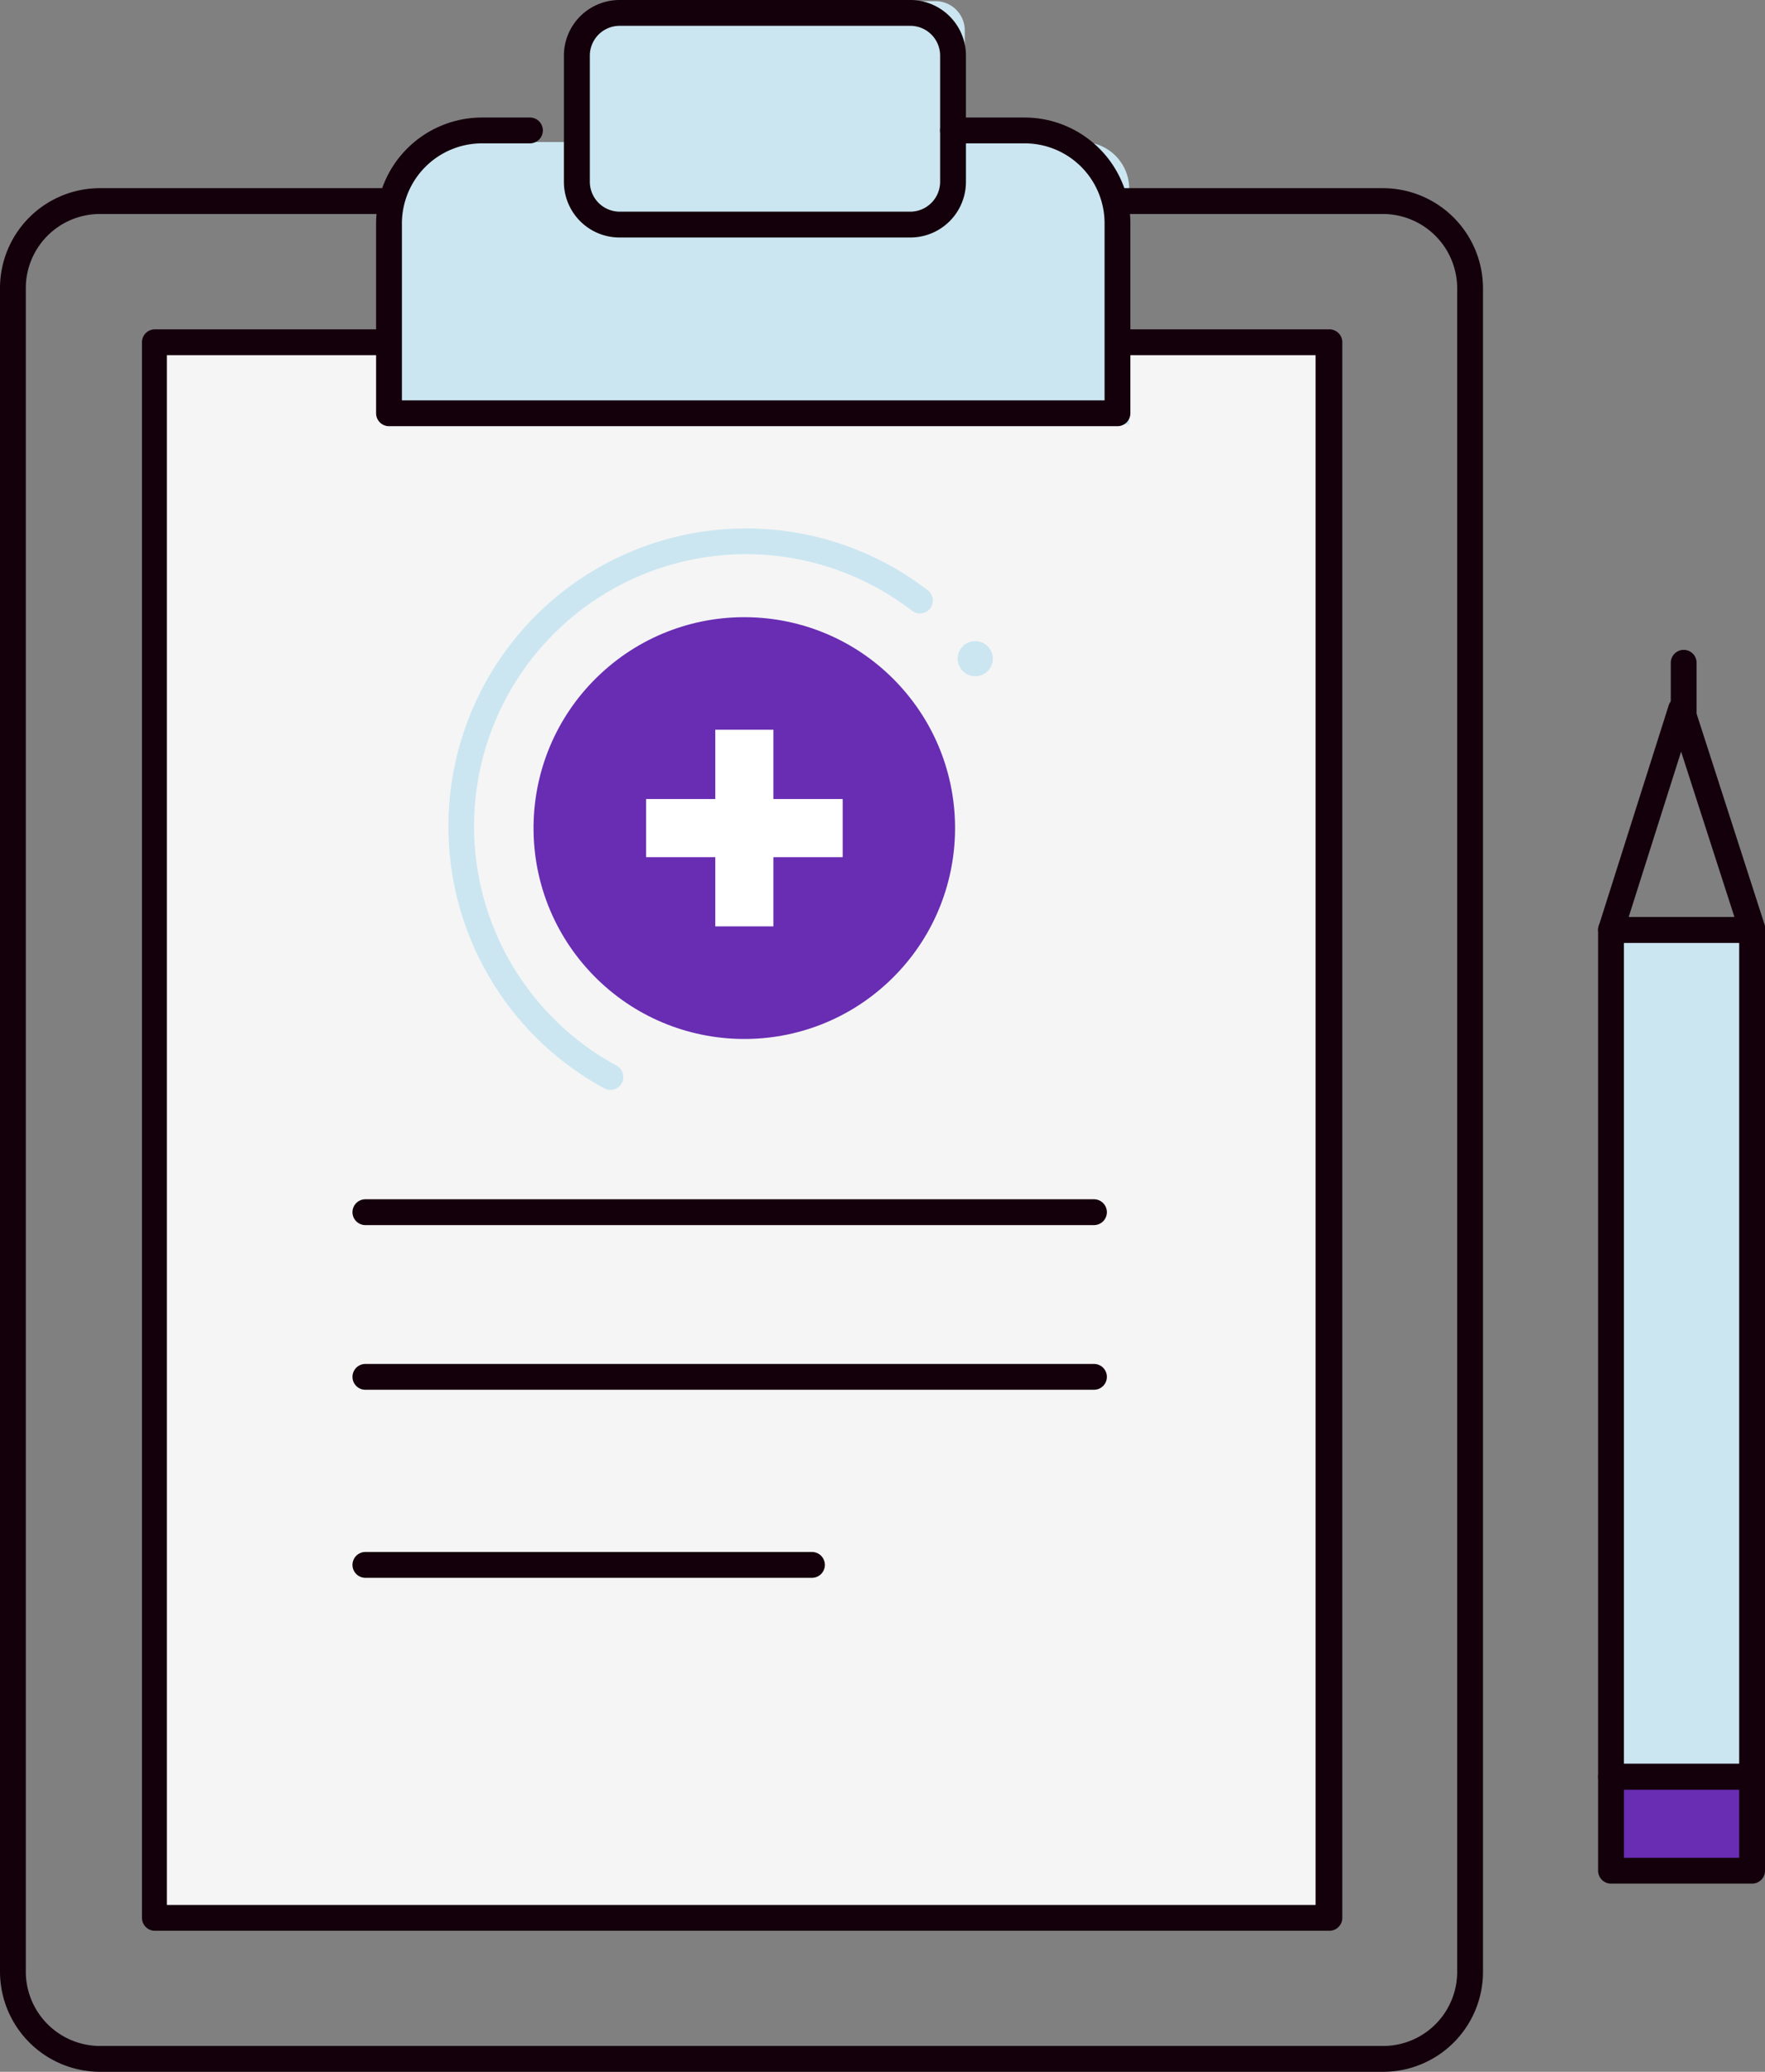 <?xml version="1.0" encoding="UTF-8"?> <svg xmlns="http://www.w3.org/2000/svg" viewBox="0 0 136.75 160.42"><rect x="0" y="0" width="136.75" height="160.42" fill="#808080" stroke="none"/><title>claims-ico</title><g id="Layer_2" data-name="Layer 2"><g id="Layer_1-2" data-name="Layer 1"><polyline points="86.58 26.49 102.97 26.49 102.97 148.5 11.93 148.5 11.93 26.49 30.14 26.49" style="fill:#f5f5f5"></polyline><path d="M103,149.5h-91a1,1,0,0,1-1-1v-122a1,1,0,0,1,1-1H30.14a1,1,0,0,1,0,2H12.93v120h89v-120H86.58a1,1,0,0,1,0-2H103a1,1,0,0,1,1,1v122A1,1,0,0,1,103,149.5Z" style="fill:#14000b"></path><path d="M83.86,11H74.75V2.36A2.27,2.27,0,0,0,72.48.09H47.88a2.27,2.27,0,0,0-2.27,2.26V11H34.68a3.62,3.62,0,0,0-3.63,3.63V32.87H87.49V14.65A3.62,3.62,0,0,0,83.86,11Z" style="fill:#cbe6f1"></path><rect x="124.91" y="78.75" width="10.93" height="65.55" style="fill:#682db3"></rect><rect x="97.51" y="99.33" width="65.55" height="10.93" transform="translate(25.49 235.08) rotate(-90)" style="fill:#cbe6f1"></rect><path d="M135.75,138.57H124.82a1,1,0,0,1-1-1V72a1,1,0,0,1,1-1h10.93a1,1,0,0,1,1,1v65.55A1,1,0,0,1,135.75,138.57Zm-9.93-2h8.93V73h-8.93Z" style="fill:#14000b"></path><path d="M135.75,145.85H124.82a1,1,0,0,1-1-1v-7.28a1,1,0,0,1,1-1h10.93a1,1,0,0,1,1,1v7.28A1,1,0,0,1,135.75,145.85Zm-9.93-2h8.93v-5.28h-8.93Z" style="fill:#14000b"></path><path d="M135.75,73H124.82a1,1,0,0,1-.8-.41,1,1,0,0,1-.15-.9l5.42-17.08a1,1,0,0,1,1-.69h0a1,1,0,0,1,.95.69l5.51,17.08a1,1,0,0,1-.14.9A1,1,0,0,1,135.75,73Zm-9.56-2h8.19l-4.13-12.8Z" style="fill:#14000b"></path><path d="M130.45,57.48a1,1,0,0,1-1-1V51.32a1,1,0,1,1,2,0v5.16A1,1,0,0,1,130.45,57.48Z" style="fill:#14000b"></path><path d="M107.16,160.42H7.75A7.76,7.76,0,0,1,0,152.67V22.3a7.74,7.74,0,0,1,7.74-7.73h22.4a1,1,0,0,1,0,2H7.74A5.74,5.74,0,0,0,2,22.3V152.67a5.76,5.76,0,0,0,5.75,5.75h99.41a5.74,5.74,0,0,0,5.74-5.73V22.32a5.76,5.76,0,0,0-5.75-5.75H86.58a1,1,0,0,1,0-2h20.57a7.76,7.76,0,0,1,7.75,7.75V152.69A7.74,7.74,0,0,1,107.16,160.42Z" style="fill:#14000b"></path><path d="M84.76,94.86H28.31a1,1,0,0,1,0-2H84.76a1,1,0,0,1,0,2Z" style="fill:#14000b"></path><path d="M84.76,107.61H28.31a1,1,0,1,1,0-2H84.76a1,1,0,0,1,0,2Z" style="fill:#14000b"></path><path d="M62.91,122.17H28.31a1,1,0,1,1,0-2h34.6a1,1,0,0,1,0,2Z" style="fill:#14000b"></path><path d="M86.58,33H30.14a1,1,0,0,1-1-1V17.31a8.21,8.21,0,0,1,8.2-8.21h3.72a1,1,0,0,1,0,2H37.34a6.21,6.21,0,0,0-6.2,6.21V31H85.58V17.29A6.19,6.19,0,0,0,79.4,11.1H73.84a1,1,0,0,1,0-2H79.4a8.2,8.2,0,0,1,8.18,8.19V32A1,1,0,0,1,86.58,33Z" style="fill:#14000b"></path><path d="M70.53,18.39H48a4.31,4.31,0,0,1-4.31-4.31V4.31A4.31,4.31,0,0,1,48,0H70.53a4.31,4.31,0,0,1,4.31,4.31v9.77A4.31,4.31,0,0,1,70.53,18.39ZM48,2A2.31,2.31,0,0,0,45.7,4.31v9.77A2.32,2.32,0,0,0,48,16.39H70.53a2.32,2.32,0,0,0,2.31-2.31V4.31A2.31,2.31,0,0,0,70.53,2Z" style="fill:#14000b"></path><path d="M76.92,51a1.36,1.36,0,1,1-1.36-1.36A1.36,1.36,0,0,1,76.92,51Z" style="fill:#cbe6f1"></path><circle cx="57.67" cy="64.12" r="16.33" transform="translate(-28.23 56.45) rotate(-42.93)" style="fill:#682db3"></circle><path d="M47.3,84.39a.93.93,0,0,1-.48-.12A23.07,23.07,0,1,1,71.89,45.71a1,1,0,0,1-1.23,1.58A21.07,21.07,0,1,0,47.77,82.51a1,1,0,0,1-.47,1.88Z" style="fill:#cbe6f1"></path><rect x="55.42" y="56.5" width="4.5" height="15.23" style="fill:#fff"></rect><rect x="50.06" y="61.87" width="15.23" height="4.5" style="fill:#fff"></rect></g></g></svg> 